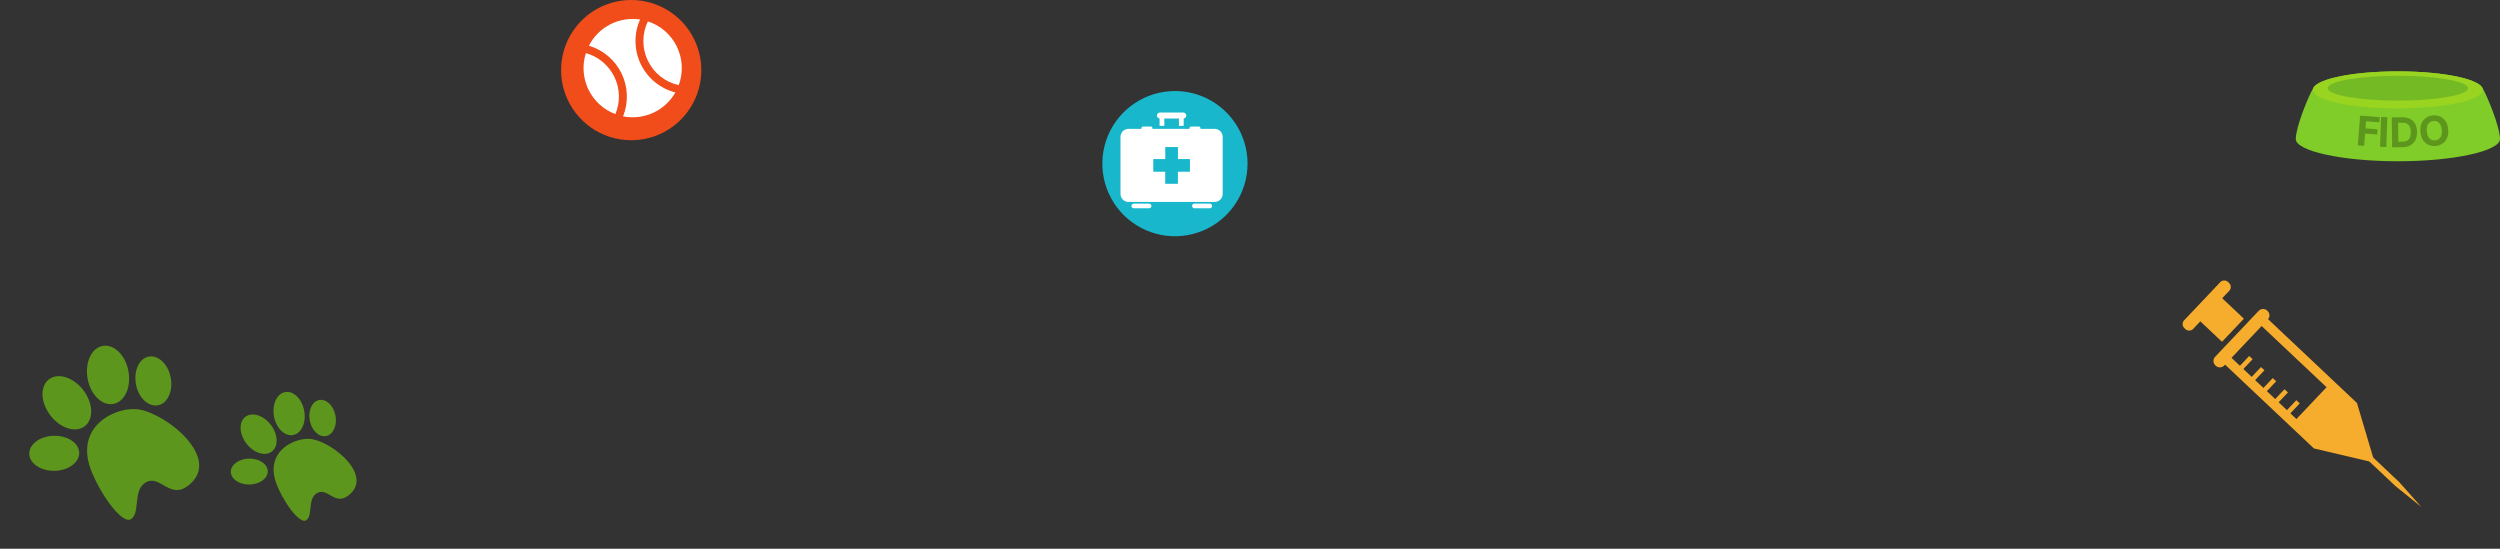<svg width="1016" height="223" viewBox="0 0 1016 223" fill="none" xmlns="http://www.w3.org/2000/svg">
<rect x="0" y="0" width="1016" height="223" fill="#333333" stroke="none"/>
<g clip-path="url(#clip0_1450_639)">
<g clip-path="url(#clip1_1450_639)">
<g clip-path="url(#clip2_1450_639)">
<path d="M974.501 65.532C997.421 65.532 1016 61.342 1016 56.484C1016 51.623 1010.69 38.591 1008.72 35.491C1006.39 31.827 991.96 29 974.501 29C957.04 29 942.61 31.827 940.278 35.491C938.307 38.591 933 51.623 933 56.484C933 61.342 951.581 65.532 974.501 65.532Z" fill="#80CC28"/>
<path d="M958.236 59.095L959.147 46.992L967.136 47.597L966.978 49.706L961.539 49.295L961.322 52.179L966.23 52.55L966.072 54.66L961.164 54.288L960.788 59.288L958.236 59.095Z" fill="#5D961C"/>
<path d="M970.225 47.626L969.811 59.756L967.254 59.668L967.668 47.538L970.225 47.626Z" fill="#5D961C"/>
<path d="M976.448 59.799L972.158 59.848L972.02 47.712L976.344 47.662C977.562 47.648 978.612 47.879 979.496 48.354C980.38 48.826 981.063 49.512 981.546 50.411C982.033 51.31 982.284 52.39 982.298 53.65C982.313 54.915 982.087 56.004 981.621 56.918C981.158 57.832 980.487 58.537 979.606 59.033C978.73 59.529 977.677 59.785 976.448 59.799ZM974.692 57.62L976.316 57.601C977.073 57.593 977.707 57.451 978.22 57.176C978.737 56.898 979.122 56.473 979.375 55.901C979.633 55.325 979.756 54.584 979.746 53.68C979.736 52.783 979.595 52.052 979.325 51.486C979.058 50.92 978.666 50.506 978.147 50.243C977.628 49.98 976.99 49.853 976.234 49.862L974.603 49.881L974.692 57.62Z" fill="#5D961C"/>
<path d="M994.952 52.634C995.062 53.953 994.907 55.096 994.485 56.063C994.068 57.029 993.451 57.793 992.636 58.353C991.825 58.908 990.887 59.231 989.824 59.32C988.752 59.41 987.77 59.247 986.877 58.83C985.985 58.413 985.253 57.763 984.681 56.879C984.109 55.995 983.768 54.896 983.659 53.581C983.549 52.262 983.703 51.119 984.12 50.152C984.538 49.186 985.152 48.424 985.963 47.869C986.775 47.309 987.716 46.984 988.788 46.894C989.851 46.805 990.83 46.969 991.722 47.386C992.618 47.798 993.352 48.446 993.924 49.33C994.499 50.213 994.842 51.315 994.952 52.634ZM992.367 52.85C992.296 51.996 992.109 51.286 991.804 50.721C991.504 50.155 991.112 49.74 990.627 49.476C990.143 49.211 989.592 49.105 988.976 49.156C988.36 49.208 987.835 49.405 987.401 49.746C986.967 50.088 986.647 50.563 986.44 51.171C986.238 51.779 986.172 52.51 986.244 53.364C986.315 54.218 986.501 54.928 986.801 55.494C987.105 56.059 987.499 56.474 987.984 56.739C988.468 57.003 989.019 57.11 989.635 57.058C990.251 57.007 990.776 56.81 991.21 56.468C991.644 56.126 991.963 55.652 992.165 55.044C992.371 54.436 992.439 53.705 992.367 52.85Z" fill="#5D961C"/>
<path d="M1009.05 36.533C1009.05 40.694 993.581 44.066 974.5 44.066C955.418 44.066 939.951 40.694 939.951 36.533C939.951 32.372 955.418 29 974.5 29C993.581 29 1009.05 32.372 1009.05 36.533Z" fill="#99D420"/>
<path d="M1003.04 35.838C1003.04 38.627 990.263 40.89 974.501 40.89C958.737 40.89 945.959 38.627 945.959 35.838C945.959 33.046 958.737 30.786 974.501 30.786C990.263 30.786 1003.04 33.046 1003.04 35.838Z" fill="#74BA24"/>
</g>
</g>
</g>
<g clip-path="url(#clip3_1450_639)">
<path d="M228.028 28.504C228.03 34.139 229.702 39.648 232.834 44.333C235.966 49.019 240.417 52.67 245.625 54.826C250.832 56.981 256.561 57.545 262.089 56.444C267.616 55.344 272.693 52.629 276.677 48.644C280.662 44.658 283.375 39.581 284.474 34.053C285.573 28.526 285.008 22.796 282.851 17.59C280.694 12.383 277.042 7.933 272.356 4.802C267.67 1.671 262.16 1.09007e-06 256.525 9.10287e-07C252.782 -0.001 249.075 0.736 245.617 2.168C242.159 3.6 239.016 5.7 236.37 8.347C233.724 10.994 231.625 14.137 230.193 17.595C228.762 21.054 228.026 24.761 228.028 28.504Z" fill="#F04D1A"/>
<path d="M260.419 26.085C259.054 23.261 258.32 20.174 258.269 17.038C258.218 13.901 258.851 10.792 260.124 7.925C255.978 7.293 251.739 7.982 248.006 9.894C244.274 11.806 241.238 14.844 239.329 18.578C242.205 19.434 244.871 20.88 247.156 22.824C249.442 24.767 251.298 27.166 252.605 29.867C253.912 32.568 254.642 35.511 254.748 38.51C254.854 41.509 254.334 44.496 253.221 47.283C257.335 48.102 261.602 47.605 265.417 45.862C269.233 44.119 272.402 41.219 274.476 37.573C271.438 36.797 268.606 35.366 266.178 33.382C263.75 31.398 261.785 28.908 260.419 26.085Z" fill="white"/>
<path d="M263.299 8.688C262.09 11.181 261.461 13.915 261.46 16.685C261.459 19.456 262.086 22.19 263.293 24.684C264.5 27.177 266.257 29.365 268.431 31.083C270.605 32.8 273.139 34.003 275.844 34.6C276.777 32.079 277.191 29.395 277.061 26.709C276.931 24.024 276.26 21.393 275.089 18.973C273.917 16.553 272.269 14.395 270.243 12.627C268.217 10.86 265.855 9.52 263.299 8.688Z" fill="white"/>
<path d="M250.083 46.39C251.096 43.989 251.586 41.4 251.52 38.795C251.454 36.19 250.833 33.628 249.7 31.282C248.567 28.935 246.947 26.856 244.948 25.185C242.949 23.513 240.616 22.286 238.106 21.586C236.535 26.472 236.907 31.776 239.144 36.395C241.382 41.014 245.312 44.593 250.119 46.39H250.083Z" fill="white"/>
</g>
<g clip-path="url(#clip4_1450_639)">
<path d="M507 66.504C507 72.339 505.269 78.044 502.027 82.896C498.785 87.748 494.176 91.529 488.785 93.762C483.393 95.995 477.461 96.579 471.737 95.44C466.014 94.301 460.757 91.49 456.631 87.363C452.505 83.237 449.696 77.979 448.558 72.255C447.421 66.531 448.006 60.599 450.24 55.208C452.474 49.817 456.257 45.21 461.11 41.969C465.963 38.728 471.668 36.998 477.503 37C481.378 37 485.214 37.763 488.793 39.246C492.372 40.729 495.624 42.902 498.363 45.642C501.102 48.382 503.275 51.634 504.757 55.214C506.238 58.793 507.001 62.63 507 66.504Z" fill="#18B7CC"/>
<path d="M493.641 52.37H458.624C457.76 52.37 456.932 52.713 456.322 53.324C455.711 53.934 455.368 54.763 455.368 55.626V78.819C455.368 79.683 455.711 80.511 456.322 81.121C456.932 81.732 457.76 82.075 458.624 82.075H493.641C494.505 82.075 495.333 81.732 495.943 81.121C496.554 80.511 496.897 79.683 496.897 78.819V55.626C496.897 54.763 496.554 53.934 495.943 53.324C495.333 52.713 494.505 52.37 493.641 52.37ZM483.59 69.797H478.703V74.684H473.547V69.797H468.69V64.649H473.57V59.761H478.725V64.649H483.59V69.797Z" fill="white"/>
<path d="M467.944 83.699C467.944 83.95 467.845 84.191 467.667 84.368C467.49 84.546 467.249 84.645 466.998 84.645H460.755C460.504 84.645 460.263 84.546 460.086 84.368C459.908 84.191 459.809 83.95 459.809 83.699C459.809 83.448 459.908 83.208 460.086 83.03C460.263 82.853 460.504 82.753 460.755 82.753H466.998C467.249 82.753 467.49 82.853 467.667 83.03C467.845 83.208 467.944 83.448 467.944 83.699Z" fill="white"/>
<path d="M492.591 83.699C492.591 83.824 492.566 83.948 492.518 84.063C492.47 84.178 492.4 84.283 492.311 84.371C492.223 84.459 492.117 84.529 492.002 84.576C491.886 84.623 491.762 84.647 491.637 84.646H485.401C485.15 84.646 484.91 84.546 484.732 84.368C484.555 84.191 484.455 83.95 484.455 83.699C484.455 83.448 484.555 83.208 484.732 83.03C484.91 82.853 485.15 82.753 485.401 82.753H491.637C491.762 82.752 491.886 82.776 492.002 82.823C492.117 82.87 492.223 82.94 492.311 83.028C492.4 83.116 492.47 83.22 492.518 83.335C492.566 83.451 492.591 83.575 492.591 83.699Z" fill="white"/>
<path d="M468.377 52.37C468.377 52.899 468.138 53.324 467.848 53.324H464.383C464.093 53.324 463.854 52.899 463.854 52.37C463.854 51.849 464.093 51.424 464.383 51.424H467.848C468.138 51.424 468.377 51.849 468.377 52.37Z" fill="white"/>
<path d="M487.904 52.37C487.904 52.899 487.666 53.324 487.375 53.324H483.911C483.62 53.324 483.382 52.899 483.382 52.37C483.382 51.849 483.62 51.424 483.911 51.424H487.375C487.666 51.424 487.904 51.849 487.904 52.37Z" fill="white"/>
<path d="M482.1 46.946C482.101 47.107 482.07 47.266 482.009 47.415C481.948 47.564 481.858 47.699 481.745 47.813C481.631 47.926 481.496 48.016 481.347 48.077C481.199 48.138 481.039 48.169 480.879 48.168H471.402C471.078 48.168 470.767 48.039 470.538 47.81C470.308 47.581 470.18 47.27 470.18 46.946C470.182 46.623 470.311 46.313 470.54 46.084C470.768 45.856 471.078 45.726 471.402 45.724H480.893C481.215 45.728 481.522 45.859 481.748 46.088C481.974 46.316 482.1 46.625 482.1 46.946Z" fill="white"/>
<path d="M480.082 51.148V46.946H472.214V51.148" stroke="white" stroke-width="1.93" stroke-miterlimit="10"/>
</g>
<g clip-path="url(#clip5_1450_639)">
<path d="M53.387 210.894C49.646 213.694 39.948 199.564 36.706 190.244C30.469 172.361 48.119 164.913 56.588 166.422C68.458 168.534 90.684 186.865 76.22 197.55C69.018 202.878 65.034 192.945 59.416 195.952C53.797 198.958 57.133 208.106 53.387 210.894Z" fill="#5D961C"/>
<path d="M52.178 150.762C53.426 157.308 50.712 163.253 46.126 164.148C41.54 165.043 36.839 160.481 35.623 153.976C34.408 147.471 37.089 141.484 41.675 140.589C46.261 139.694 50.951 144.262 52.178 150.762Z" fill="#5D961C"/>
<path d="M33.916 158.632C37.913 163.918 38.121 170.457 34.392 173.251C30.664 176.045 24.411 174.032 20.415 168.747C16.419 163.462 16.198 156.927 19.927 154.133C23.656 151.339 29.921 153.347 33.916 158.632Z" fill="#5D961C"/>
<path d="M69.368 153.45C70.43 158.9 68.092 164.003 64.185 164.714C60.278 165.426 56.288 161.661 55.262 156.195C54.236 150.728 56.538 145.642 60.445 144.93C64.352 144.218 68.347 147.995 69.368 153.45Z" fill="#5D961C"/>
<path d="M22.078 191.349C27.686 191.267 32.215 188.02 32.194 184.085C32.173 180.151 27.611 177.019 22.015 177.096C16.42 177.173 11.874 180.414 11.895 184.348C11.915 188.283 16.478 191.414 22.078 191.349Z" fill="#5D961C"/>
</g>
<g clip-path="url(#clip6_1450_639)">
<path d="M124.507 211.383C121.739 213.454 114.562 202.998 112.163 196.101C107.548 182.868 120.608 177.356 126.876 178.473C135.66 180.035 152.108 193.601 141.404 201.507C136.074 205.451 133.126 198.1 128.968 200.325C124.811 202.55 127.279 209.32 124.507 211.383Z" fill="#5D961C"/>
<path d="M123.612 166.884C124.536 171.728 122.528 176.128 119.134 176.79C115.74 177.452 112.261 174.076 111.362 169.262C110.463 164.449 112.446 160.018 115.84 159.356C119.234 158.694 122.704 162.074 123.612 166.884Z" fill="#5D961C"/>
<path d="M110.098 172.708C113.055 176.619 113.21 181.459 110.45 183.526C107.691 185.594 103.064 184.104 100.107 180.193C97.15 176.282 96.987 171.446 99.746 169.379C102.505 167.311 107.141 168.797 110.098 172.708Z" fill="#5D961C"/>
<path d="M136.333 168.873C137.119 172.906 135.389 176.682 132.498 177.209C129.607 177.735 126.655 174.95 125.895 170.904C125.136 166.859 126.839 163.095 129.73 162.568C132.622 162.042 135.578 164.836 136.333 168.873Z" fill="#5D961C"/>
<path d="M101.339 196.919C105.488 196.858 108.84 194.456 108.824 191.544C108.809 188.632 105.433 186.315 101.292 186.372C97.151 186.429 93.787 188.827 93.802 191.738C93.818 194.65 97.194 196.967 101.339 196.919Z" fill="#5D961C"/>
</g>
<g clip-path="url(#clip7_1450_639)">
<path d="M957.868 163.773L920.398 128.443L917.765 131.209L945.512 157.365L933.262 170.303L905.515 144.13L902.9 146.896L940.37 182.243L965.081 188.055L957.868 163.773Z" fill="#F6AD2D"/>
<path d="M973.576 197.597L948.812 174.26L950.357 172.631L975.103 195.986L984.001 206L973.576 197.597Z" fill="#F6AD2D"/>
<path d="M903.918 148.559C903.69 148.794 903.417 148.981 903.116 149.109C902.814 149.237 902.49 149.302 902.163 149.302C901.835 149.302 901.511 149.237 901.209 149.109C900.908 148.981 900.635 148.794 900.408 148.559C900.157 148.348 899.951 148.088 899.803 147.796C899.655 147.503 899.567 147.184 899.546 146.857C899.525 146.53 899.57 146.202 899.679 145.893C899.788 145.584 899.958 145.3 900.179 145.058L917.94 126.307C918.169 126.075 918.442 125.89 918.743 125.763C919.045 125.637 919.368 125.572 919.695 125.572C920.022 125.572 920.346 125.637 920.647 125.763C920.948 125.89 921.222 126.075 921.45 126.307C921.7 126.52 921.904 126.781 922.051 127.074C922.197 127.367 922.283 127.687 922.303 128.013C922.322 128.34 922.276 128.668 922.165 128.977C922.055 129.285 921.883 129.568 921.661 129.809L903.918 148.559Z" fill="#F6AD2D"/>
<path d="M891.141 133.836C890.674 134.216 890.075 134.399 889.475 134.343C888.874 134.287 888.319 133.998 887.93 133.538C887.451 133.173 887.133 132.636 887.045 132.041C886.956 131.446 887.104 130.84 887.456 130.352L902.479 114.508C902.946 114.127 903.545 113.945 904.146 114C904.747 114.056 905.301 114.345 905.691 114.805C906.166 115.17 906.479 115.705 906.565 116.297C906.65 116.889 906.5 117.491 906.147 117.974L891.141 133.836Z" fill="#F6AD2D"/>
<path d="M914.079 144.662L909.273 149.744L910.665 151.053L915.47 145.972L914.079 144.662Z" fill="#F6AD2D"/>
<path d="M918.872 149.165L914.061 154.24L915.45 155.551L920.262 150.476L918.872 149.165Z" fill="#F6AD2D"/>
<path d="M923.649 153.651L918.838 158.726L920.228 160.037L925.039 154.962L923.649 153.651Z" fill="#F6AD2D"/>
<path d="M928.43 158.179L923.619 163.254L925.009 164.565L929.82 159.49L928.43 158.179Z" fill="#F6AD2D"/>
<path d="M933.228 162.628L928.43 167.716L929.823 169.023L934.621 163.935L933.228 162.628Z" fill="#F6AD2D"/>
<path d="M901.267 119.473L892.371 128.863L903.022 138.904L911.918 129.513L901.267 119.473Z" fill="#F6AD2D"/>
</g>
<defs>
<clipPath id="clip0_1450_639">
<rect width="83" height="37" fill="white" transform="translate(933 29)"/>
</clipPath>
<clipPath id="clip1_1450_639">
<rect width="83" height="37" fill="white" transform="translate(933 29)"/>
</clipPath>
<clipPath id="clip2_1450_639">
<rect width="83" height="37" fill="white" transform="translate(933 29)"/>
</clipPath>
<clipPath id="clip3_1450_639">
<rect width="57" height="57" fill="white" transform="translate(228)"/>
</clipPath>
<clipPath id="clip4_1450_639">
<rect width="59" height="59" fill="white" transform="translate(448 37)"/>
</clipPath>
<clipPath id="clip5_1450_639">
<rect width="66" height="69" fill="white" transform="translate(0 159.536) rotate(-24.659)"/>
</clipPath>
<clipPath id="clip6_1450_639">
<rect width="48.841" height="51.061" fill="white" transform="translate(85 173.377) rotate(-24.659)"/>
</clipPath>
<clipPath id="clip7_1450_639">
<rect width="97" height="92" fill="white" transform="translate(887 114)"/>
</clipPath>
</defs>
</svg>
